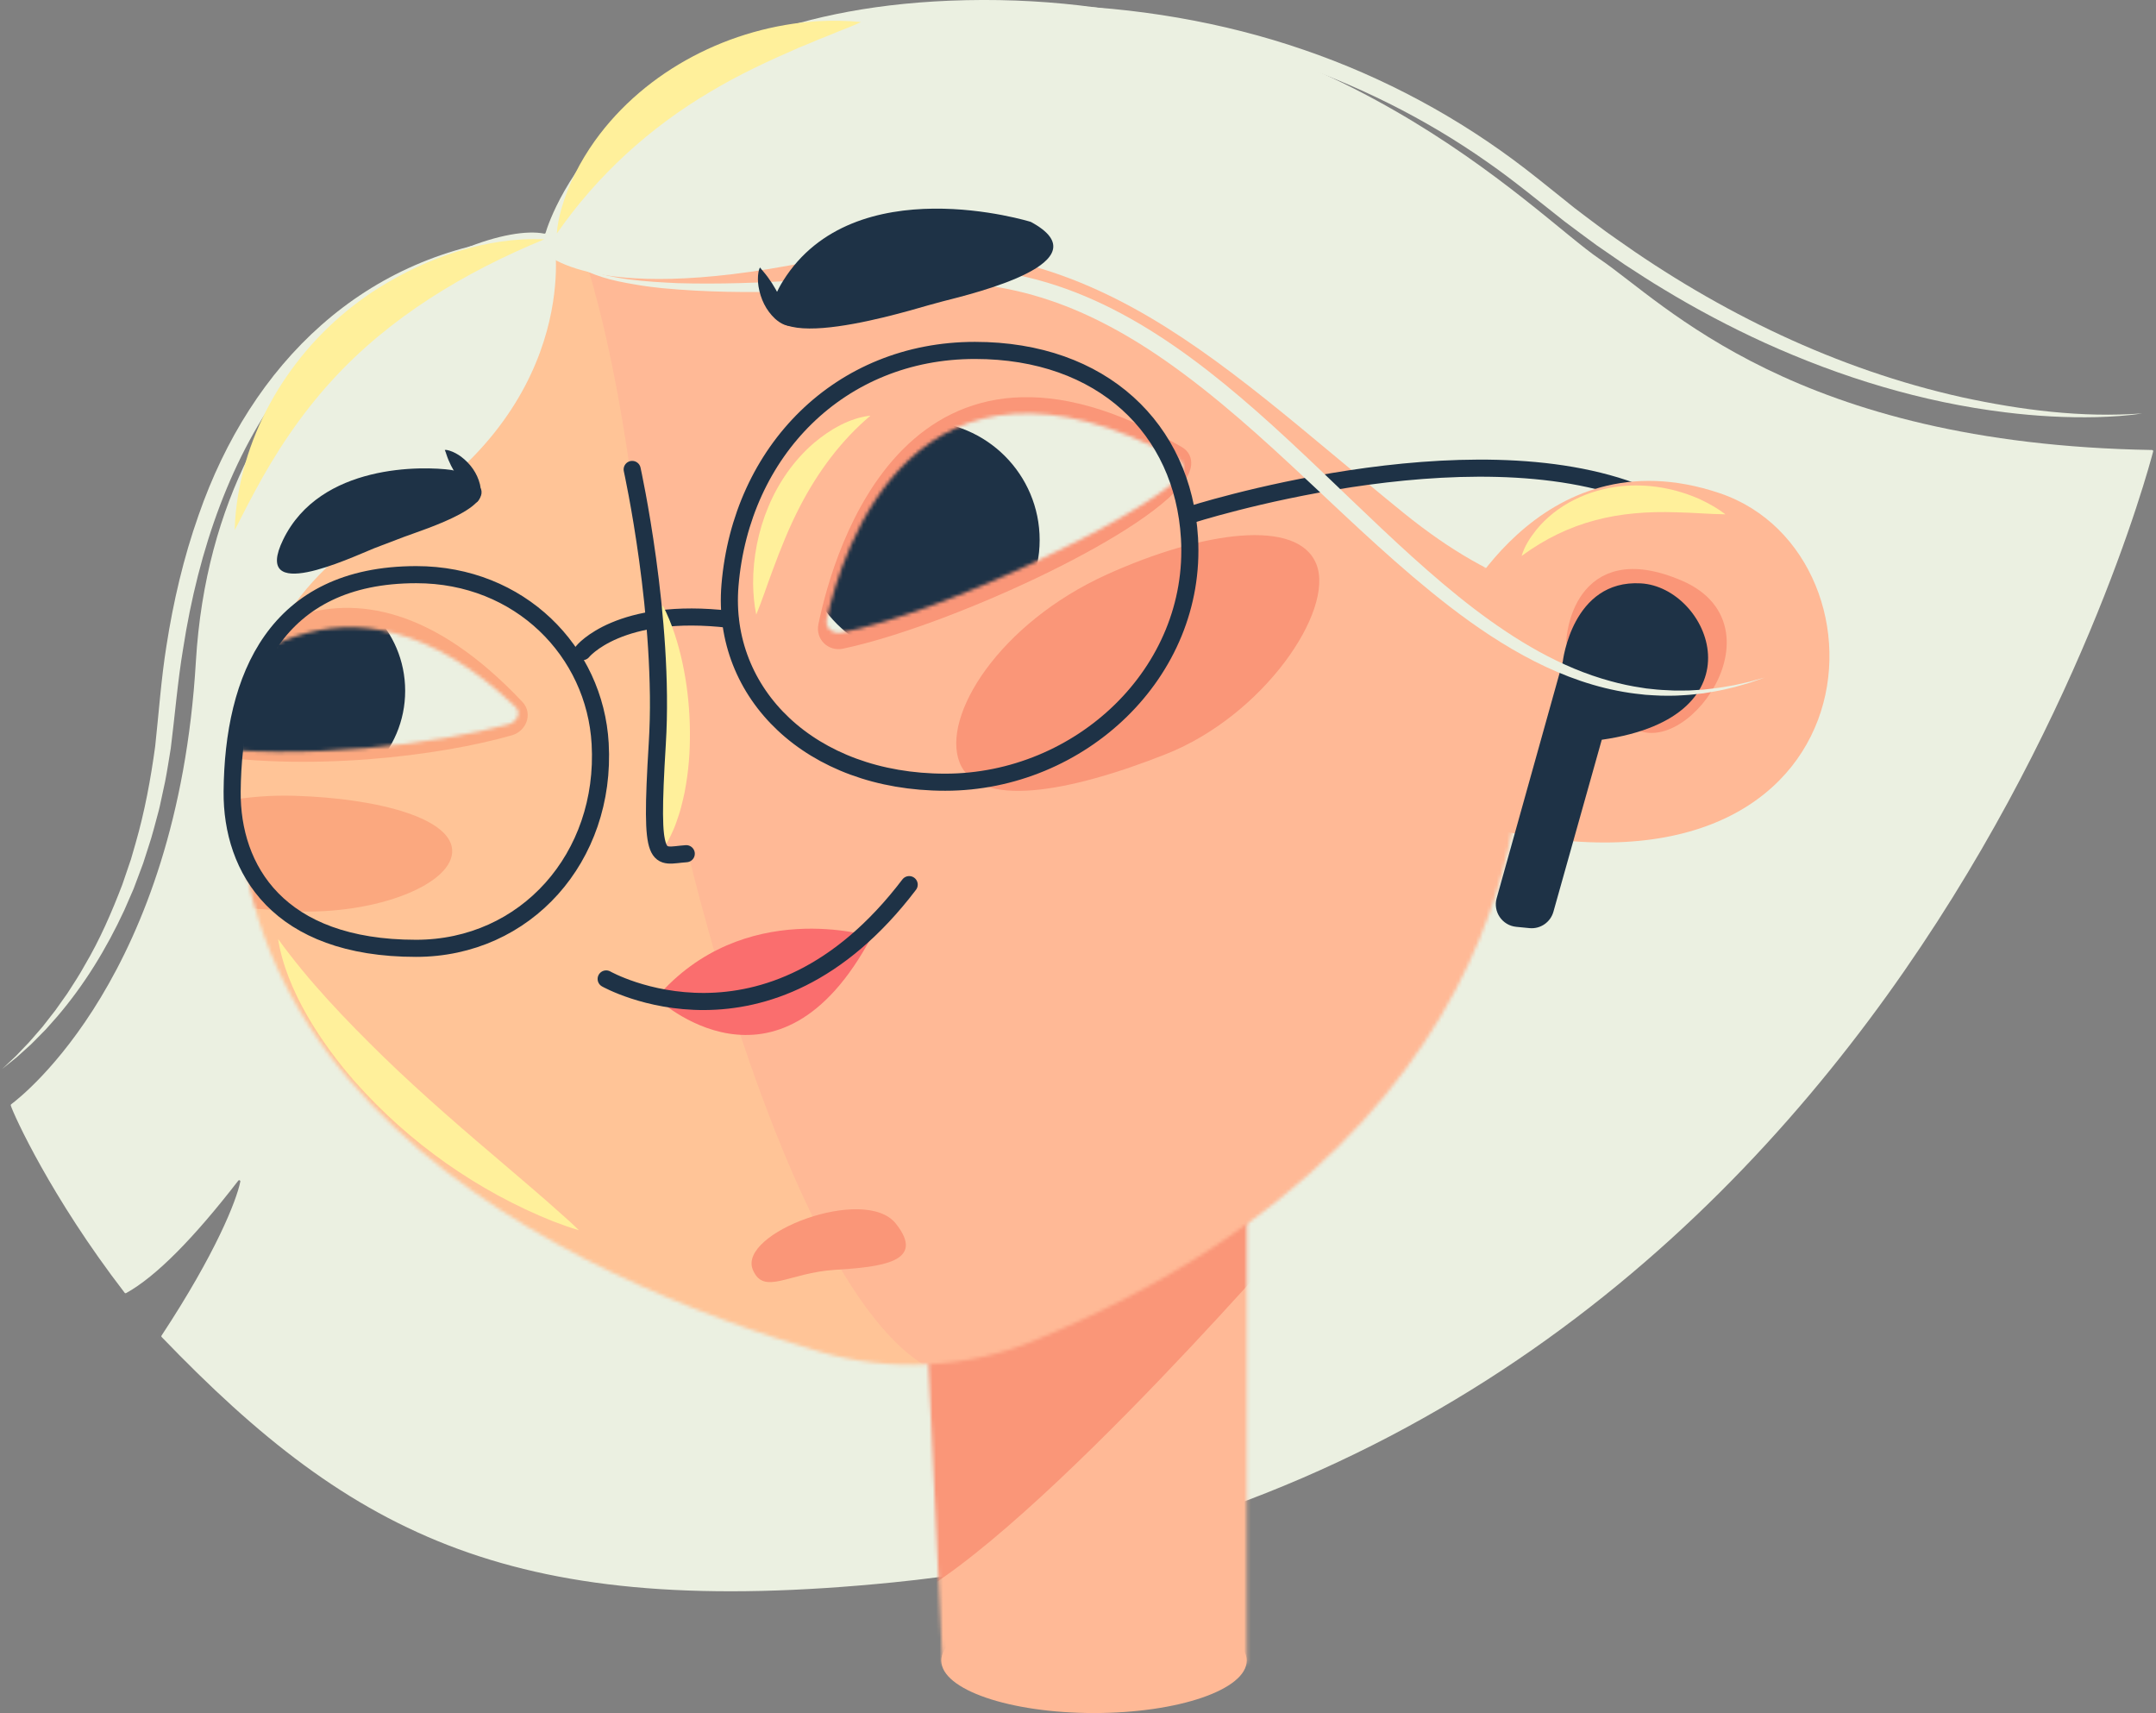 <?xml version="1.0" encoding="UTF-8"?> <svg xmlns="http://www.w3.org/2000/svg" width="623" height="495" viewBox="0 0 623 495" fill="none"><rect x="0" y="0" width="623" height="495" fill="#808080" stroke="none"/><path d="M462.177 74.801C443.208 61.971 383.507 -2.183 279.184 0.053C178.935 2.204 159.051 62.563 157.651 67.276C157.602 67.441 157.44 67.536 157.272 67.503C137.286 63.446 62.144 97.609 56.598 191.173C51.227 281.787 6.48 316.625 3.233 319.036C3.121 319.118 3.075 319.26 3.114 319.395C3.918 321.963 14.667 345.796 36.026 373.507C36.125 373.636 36.306 373.675 36.447 373.596C45.161 368.765 56.101 357.608 68.845 341.119C69.066 340.833 69.514 341.007 69.445 341.363C68.345 346.873 62.325 362.12 46.679 385.873C46.594 386.002 46.607 386.17 46.712 386.281C102.35 444.142 149.033 468.119 258.187 457.166C541.364 428.756 618.989 142.646 622.18 130.422C622.233 130.214 622.078 130.013 621.867 130.01C518.417 128.242 481.122 87.608 462.18 74.797L462.177 74.801Z" fill="#EBF0E1"></path><mask id="mask0_387_1239" style="mask-type:luminance" maskUnits="userSpaceOnUse" x="266" y="319" width="95" height="162"><path d="M266.765 361.883L272.34 480.45H360.267V319.34L266.765 361.883Z" fill="white"></path></mask><g mask="url(#mask0_387_1239)"><path d="M447.88 319.172H230.658V541.208H447.88V319.172Z" fill="#FFB996"></path><path d="M373.481 356.736C373.481 356.736 286.052 457.72 254.27 465.347C222.484 472.974 258.834 353.486 258.834 353.486L369.76 325.494L373.481 356.736Z" fill="#FA9678"></path></g><mask id="mask1_387_1239" style="mask-type:luminance" maskUnits="userSpaceOnUse" x="68" y="46" width="372" height="349"><path d="M439.31 204.236C439.31 204.236 454.168 323.049 299.207 387.205C279.375 395.415 257.302 396.541 236.706 390.489C170.409 371.003 28.063 311.47 80.022 168.555C146.959 -15.555 415.866 17.901 439.31 204.236Z" fill="white"></path></mask><g mask="url(#mask1_387_1239)"><path d="M215.038 491.396C374.444 491.396 503.668 362.172 503.668 202.766C503.668 43.36 374.444 -85.864 215.038 -85.864C55.632 -85.864 -73.592 43.36 -73.592 202.766C-73.592 362.172 55.632 491.396 215.038 491.396Z" fill="#FFB996"></path><path d="M52.87 209.748C62.921 192.488 98.796 151.008 149.188 204.521C150.979 206.425 149.652 209.362 147.327 210.034C127.229 215.843 88.627 220.862 55.258 215.03C52.966 214.628 51.632 211.868 52.867 209.748H52.87Z" fill="#FA9678"></path><mask id="mask2_387_1239" style="mask-type:luminance" maskUnits="userSpaceOnUse" x="52" y="178" width="99" height="40"><path d="M52.87 209.748C62.921 192.488 98.796 151.008 149.188 204.521C150.979 206.425 149.652 209.362 147.327 210.034C127.229 215.843 88.627 220.862 55.258 215.03C52.966 214.628 51.632 211.868 52.867 209.748H52.87Z" fill="white"></path></mask><g mask="url(#mask2_387_1239)"><path d="M88.943 320.139C140.708 320.139 182.672 271.201 182.672 210.833C182.672 150.465 140.708 101.527 88.943 101.527C37.178 101.527 -4.786 150.465 -4.786 210.833C-4.786 271.201 37.178 320.139 88.943 320.139Z" fill="#FA9678" stroke="#FA9678" stroke-width="4.94" stroke-linecap="round" stroke-linejoin="round"></path><path d="M94.698 223.929C110.754 223.929 123.77 208.75 123.77 190.026C123.77 171.302 110.754 156.123 94.698 156.123C78.643 156.123 65.627 171.302 65.627 190.026C65.627 208.75 78.643 223.929 94.698 223.929Z" fill="#FA9678" stroke="#FA9678" stroke-width="4.94" stroke-linecap="round" stroke-linejoin="round"></path></g><path d="M52.87 209.748C62.921 192.488 98.796 151.008 149.188 204.521C150.979 206.425 149.652 209.362 147.327 210.034C127.229 215.843 88.627 220.862 55.258 215.03C52.966 214.628 51.632 211.868 52.867 209.748H52.87Z" stroke="#FA9678" stroke-width="4.94" stroke-linecap="round" stroke-linejoin="round"></path><path d="M130.652 246.355C129.967 256.08 106.997 264.882 82.44 263.156C57.883 261.431 34.627 259.735 35.312 250.01C35.997 240.286 57.439 229.066 85.226 229.919C109.823 230.673 131.337 236.634 130.655 246.358L130.652 246.355Z" fill="#FA9678"></path><path opacity="0.2" d="M168.344 72.825C168.344 72.825 186.829 122.034 189.239 228.488C189.239 228.488 185.166 253.443 198.994 247.042C198.994 247.042 232.327 389.815 276.316 398.157C320.306 406.495 185.946 400.798 185.946 400.798L24.797 283.664L8.542 138.938L110.461 97.395L146.853 69.42L168.344 72.828V72.825Z" fill="#FFF09B"></path><mask id="mask3_387_1239" style="mask-type:luminance" maskUnits="userSpaceOnUse" x="51" y="181" width="99" height="37"><path d="M51.786 210.645C62.269 194.894 99.27 156.832 148.97 204.25C150.738 205.936 149.339 208.61 146.984 209.259C126.61 214.854 87.603 220.054 54.092 215.374C51.79 215.051 50.502 212.581 51.79 210.648L51.786 210.645Z" fill="white"></path></mask><g mask="url(#mask3_387_1239)"><path d="M88.943 302.909C140.708 302.909 182.672 260.945 182.672 209.18C182.672 157.415 140.708 115.451 88.943 115.451C37.178 115.451 -4.787 157.415 -4.787 209.18C-4.787 260.945 37.178 302.909 88.943 302.909Z" fill="#EBF0E1"></path><path d="M85.426 231.242C102.906 231.242 117.077 217.072 117.077 199.592C117.077 182.112 102.906 167.941 85.426 167.941C67.946 167.941 53.776 182.112 53.776 199.592C53.776 217.072 67.946 231.242 85.426 231.242Z" fill="#1E3246"></path></g></g><path d="M238.906 180.863C243.316 159.523 264.316 86.953 340.289 131.318C342.604 132.668 341.85 135.345 340.243 137.542C328.773 153.197 272.286 178.851 243.066 184.996C240.602 185.513 238.366 183.488 238.906 180.863Z" fill="#FA9678" stroke="#FA9678" stroke-width="4.94" stroke-linecap="round" stroke-linejoin="round"></path><path d="M160.266 70.357C160.266 70.357 168.341 118.763 110.704 151.813C52.686 185.08 68.845 261.54 68.845 261.54C68.845 261.54 45.724 109.608 160.269 70.357H160.266Z" fill="#EBF0E1"></path><path d="M488.396 161.826C488.396 161.826 461.808 193.806 405.459 148.087C349.11 102.369 310.643 60.154 233.992 75.566C168.34 88.765 156.106 71.848 156.106 71.848C156.106 71.848 292.02 -68.011 488.396 161.829V161.826Z" fill="#EBF0E1"></path><mask id="mask4_387_1239" style="mask-type:luminance" maskUnits="userSpaceOnUse" x="238" y="119" width="104" height="64"><path d="M238.906 178.916C243.316 158.98 264.316 91.171 340.289 132.625C342.604 133.886 342.186 136.659 340.243 138.441C326.737 150.786 272.286 177.039 243.066 182.779C240.602 183.263 238.366 181.37 238.906 178.92V178.916Z" fill="white"></path></mask><g mask="url(#mask4_387_1239)"><path d="M290.348 252.316C342.113 252.316 384.077 210.352 384.077 158.587C384.077 106.821 342.113 64.857 290.348 64.857C238.583 64.857 196.619 106.821 196.619 158.587C196.619 210.352 238.583 252.316 290.348 252.316Z" fill="#EBF0E1"></path><path d="M266.108 190.329C285.057 190.329 300.419 174.968 300.419 156.018C300.419 137.069 285.057 121.707 266.108 121.707C247.158 121.707 231.797 137.069 231.797 156.018C231.797 174.968 247.158 190.329 266.108 190.329Z" fill="#1E3246"></path></g><path d="M251.858 270.594C251.858 270.594 214.827 258.927 189.644 288.312C189.644 288.312 224.713 321.694 251.858 270.594Z" fill="#FA6E6E"></path><path d="M175.157 282.83C175.157 282.83 221.859 309.291 262.719 255.584" stroke="#1E3246" stroke-width="4.94" stroke-linecap="round" stroke-linejoin="round"></path><path d="M217.55 366.879C220.751 374.411 227.867 367.719 241.261 366.879C254.654 366.04 267.76 364.643 258.836 353.486C249.908 342.329 213.032 356.239 217.553 366.879H217.55Z" fill="#FA9678"></path><path d="M380.385 163.02C385.697 176.43 365.168 206.681 336.949 217.861C308.73 229.041 282.605 233.717 277.29 220.308C271.979 206.898 288.675 180.079 319.917 165.951C347.572 153.447 375.07 149.611 380.385 163.024V163.02Z" fill="#FA9678"></path><path d="M168.344 188.259C168.344 188.259 178.812 175.139 210.94 178.959" stroke="#1E3246" stroke-width="4.94" stroke-linecap="round" stroke-linejoin="round"></path><path d="M343.716 148.817C343.716 148.817 424.243 122.788 474.117 142.857" stroke="#1E3246" stroke-width="4.94" stroke-linecap="round" stroke-linejoin="round"></path><path d="M343.716 155.412C345.999 194.324 312.119 225.991 273.138 225.991C234.157 225.991 208.339 200.354 210.937 169.112C214.171 130.266 242.746 101.24 281.723 101.24C318.544 101.24 341.866 123.917 343.713 155.416L343.716 155.412Z" stroke="#1E3246" stroke-width="4.94" stroke-linecap="round" stroke-linejoin="round"></path><path d="M173.425 214.845C175.282 247.681 151.934 273.986 120.224 273.986C80.361 273.986 66.892 251.115 67.08 228.676C67.36 195.791 79.604 166.027 120.303 166.027C150.258 166.027 171.92 188.266 173.425 214.848V214.845Z" stroke="#1E3246" stroke-width="4.94" stroke-linecap="round" stroke-linejoin="round"></path><path d="M136.819 138.891C135.339 137.896 132.194 136.03 130.428 135.78C122.384 134.65 92.544 133.823 81.814 155.926C72.748 174.599 100.764 161.402 108.106 158.407C109.024 158.033 115.855 155.444 116.785 155.099C122.796 152.855 146.632 145.489 136.819 138.891Z" fill="#1E3246"></path><path d="M128.531 130.005C128.995 129.928 129.466 130.082 129.901 130.201C131.121 130.578 132.257 131.221 133.261 131.957C135.906 133.972 137.878 136.656 138.693 139.96C139.051 141.615 139.213 144.043 137.665 145.193C137.481 144.425 137.012 143.803 136.535 143.211C133.409 139.647 130.449 135.817 128.971 131.206C128.845 130.861 128.712 130.341 128.531 130.008L128.531 130.005Z" fill="#1E3246"></path><path d="M419.588 179.694C419.588 179.694 444.131 124.646 496.947 142.495C549.762 160.344 543.074 267.459 427.03 238.457L419.588 179.691V179.694Z" fill="#FFB996"></path><path d="M455.07 185.123C455.07 185.123 456.424 157.75 485.038 170.037C513.652 182.324 480.951 222.23 470.054 205.073C459.157 187.915 455.07 185.123 455.07 185.123Z" fill="#FA9678" stroke="#FA9678" stroke-width="4.94" stroke-linecap="round" stroke-linejoin="round"></path><path d="M451.577 191.177C451.577 191.177 454.254 167.424 474.115 168.54C493.976 169.653 509.819 207.034 462.846 213.728L448.876 263.419C448.02 266.465 445.102 268.457 441.954 268.147L438.124 267.772C434.084 267.374 431.383 263.428 432.476 259.519L451.577 191.177Z" fill="#1E3246"></path><path d="M157.269 67.504C157.305 67.616 157.183 67.682 157.101 67.728C156.449 68.004 155.734 68.097 155.046 68.245L152.668 68.676C90.873 79.228 61.85 129.665 52.9 187.496C51.359 196.624 50.516 206.955 49.346 216.202C48.879 218.968 48.253 223.118 47.703 225.834C47.38 227.353 46.478 231.518 46.159 233C46.106 233.28 45.951 233.909 45.872 234.186C44.898 237.716 44.051 241.292 42.866 244.76L41.37 249.41L39.658 253.987L38.799 256.273L38.584 256.843C37.965 258.301 36.526 261.575 35.904 263.001C30.786 274.036 24.371 284.571 16.435 293.808C15.694 294.631 13.965 296.597 13.208 297.44L11.502 299.169L9.796 300.898C9.509 301.181 9.236 301.481 8.936 301.754L8.037 302.571L6.236 304.194L5.337 305.005L4.889 305.41L4.418 305.792L0.644 308.818C1.053 308.449 4.313 305.347 4.599 305.093C5.291 304.369 6.793 302.798 7.514 302.044C8.446 301.135 9.839 299.462 10.721 298.458L12.296 296.643L13.774 294.746C14.357 294.006 15.447 292.593 15.99 291.908C16.428 291.299 18.971 287.709 19.461 287.014C21.161 284.39 22.982 281.613 24.493 278.86C28.84 271.527 32.298 263.541 35.341 255.591C35.92 253.905 37.251 249.99 37.847 248.244L39.171 243.654C41.809 234.518 43.564 225.021 44.845 215.596C45.862 206.25 46.593 195.982 48.075 186.738C50.068 173.872 53.038 161.128 57.385 148.831C72.576 105.088 105.201 72.839 152.613 68.301L155.016 68.047C155.711 67.958 156.423 67.929 157.091 67.708C157.173 67.672 157.299 67.619 157.269 67.507V67.504Z" fill="#EBF0E1"></path><path d="M618.98 119.449C614.666 120.134 610.227 120.381 605.863 120.516C597.094 120.72 588.248 120.223 579.538 119.14C555.459 116.222 531.982 109.04 509.921 99.035C500.029 94.524 489.972 89.202 480.688 83.551C476.947 81.338 473.153 78.815 469.505 76.467C467.661 75.2 463.1 72.058 461.328 70.833C458.93 69.041 454.412 65.771 452.028 63.927C444.856 58.306 437.466 52.167 429.99 46.968C393.529 21.278 349.589 7.259 305.168 4.766C279.056 3.307 252.576 5.026 227.091 11.095C274.423 -2.966 330.103 -1.715 376.773 14.402C399.796 22.289 421.557 33.976 440.838 48.838C445.34 52.302 450.523 56.564 454.985 60.1C455.818 60.792 460.541 64.283 461.496 65.01C462.78 66.002 465.434 67.925 466.778 68.837C496.854 90.252 530.823 106.741 566.965 114.783C583.984 118.465 601.549 120.734 618.983 119.446L618.98 119.449Z" fill="#EBF0E1"></path><path d="M163.967 72.824C163.987 73.591 164.421 74.257 164.899 74.83C165.722 75.772 166.792 76.46 167.892 77.043C175.588 80.836 187.319 81.403 195.92 81.814C219.618 82.473 243.308 80.158 266.867 77.853C335.009 72.304 377.701 139.046 426.021 175.926C437.893 184.949 450.967 192.895 465.46 196.807C468.206 197.575 471.41 198.263 474.236 198.668L475.715 198.902L477.203 199.057C479.386 199.323 481.109 199.389 483.183 199.481C483.434 199.491 483.684 199.511 483.934 199.514H484.685L486.187 199.504L487.692 199.498C488.192 199.501 488.693 199.448 489.193 199.425L492.2 199.244L495.193 198.898C497.153 198.678 499.214 198.293 501.157 197.95L504.111 197.291C504.602 197.176 505.099 197.081 505.587 196.952L507.045 196.547L509.97 195.747C508.86 196.139 506.703 196.876 505.666 197.235C505.05 197.463 502.043 198.256 501.282 198.5C499.356 198.964 497.291 199.471 495.328 199.791L492.319 200.295L489.282 200.634C487.912 200.808 486.101 200.874 484.705 200.957C483.875 201.029 481.026 200.993 480.108 200.993C478.738 200.973 476.903 200.805 475.51 200.739L473.986 200.565C472.981 200.443 471.891 200.351 470.936 200.186C451.563 197.321 434.188 187.01 418.895 175.251C390.129 153.035 366.379 124.843 336.511 104.03C330.866 100.114 324.767 96.35 318.635 93.245C307.215 87.4 294.764 83.336 281.963 82.137C277.135 81.666 271.998 81.574 267.157 81.897C241.955 83.787 216.509 85.631 191.26 83.247L188.231 82.898C187.22 82.789 186.215 82.615 185.211 82.476C179.221 81.495 173.043 80.418 167.701 77.375C166.611 76.71 165.558 75.946 164.777 74.922C164.329 74.313 163.931 73.595 163.964 72.824H163.967Z" fill="#EBF0E1"></path><path d="M297.854 64.103C297.854 64.103 246.86 48.24 226.285 81.132C211.283 105.116 258.063 91.133 268.448 88.143C269.745 87.77 271.048 87.415 272.357 87.079C281.493 84.744 319.349 75.672 297.854 64.103Z" fill="#1E3246"></path><path d="M219.62 77.272C219.835 77.612 220.23 78.027 220.485 78.339C222.371 80.524 223.941 83.043 225.2 85.576C226.276 87.666 227.071 89.785 228.058 91.88C228.31 92.39 228.61 92.942 229.011 93.37C229.139 93.531 229.374 93.707 229.526 93.84C227.652 94.755 225.402 93.347 224.036 92.15C221.308 89.638 219.776 86.337 219.18 82.77C218.981 81.438 218.93 80.035 219.163 78.678C219.259 78.204 219.346 77.691 219.627 77.276L219.62 77.272Z" fill="#1E3246"></path><path d="M80.358 271.281C89.227 283.568 99.758 294.521 110.546 305.075C122.201 316.407 134.626 327.047 147.011 337.569C151.855 341.735 156.759 345.848 161.517 350.135C163.467 351.831 165.4 353.57 167.274 355.437C164.751 354.683 162.291 353.801 159.845 352.875C138.008 344.142 118.249 330.185 102.636 312.597C92.898 301.515 82.653 286.054 80.362 271.281H80.358Z" fill="#FFF09B"></path><path d="M191.422 174.811C192.196 176.185 192.818 177.577 193.398 178.977C193.978 180.377 194.495 181.786 194.959 183.199C195.427 184.612 195.851 186.034 196.23 187.457C196.615 188.883 196.958 190.312 197.258 191.745C198.479 197.478 199.138 203.274 199.319 209.103C199.487 214.928 199.22 220.787 198.229 226.635C198.11 227.366 197.985 228.091 197.844 228.822C197.686 229.553 197.531 230.281 197.356 231.009C197.007 232.464 196.665 233.907 196.184 235.349C195.954 236.07 195.713 236.785 195.456 237.499C195.328 237.855 195.203 238.211 195.068 238.566C194.939 238.922 194.798 239.274 194.636 239.627C194.02 241.036 193.362 242.426 192.568 243.769C192.087 242.255 191.742 240.783 191.439 239.33C191.109 237.875 190.783 236.426 190.53 234.997C190.289 233.571 189.996 232.135 189.779 230.712C189.66 230.001 189.565 229.293 189.463 228.585C189.367 227.877 189.245 227.162 189.16 226.454C188.432 220.79 187.964 215.132 187.803 209.452C187.652 203.771 187.731 198.064 188.238 192.308C188.488 189.429 188.847 186.538 189.341 183.627C189.598 182.171 189.868 180.713 190.217 179.241C190.549 177.772 190.925 176.3 191.425 174.805L191.422 174.811Z" fill="#FFF09B"></path><path d="M182.673 135.629C182.673 135.629 192.16 178.585 189.931 214.848C187.701 251.112 189.931 247.207 198.302 246.647" stroke="#1E3246" stroke-width="4.94" stroke-linecap="round" stroke-linejoin="round"></path><path d="M251.545 120.076C243.013 127.275 236.337 136.341 231.223 146.187C228.029 152.303 225.463 158.784 223.076 165.265C221.535 169.361 220.214 173.511 218.525 177.571C217.909 174.62 217.672 171.64 217.619 168.63C217.573 153.472 223.609 137.935 235.244 127.943C239.878 124.058 245.459 120.771 251.545 120.079V120.076Z" fill="#FFF09B"></path><path d="M439.691 160.621C440.501 157.875 442.072 155.431 443.837 153.195C449.788 145.789 459.038 141.459 468.407 140.477C476.225 139.67 484.211 141.073 491.36 144.31C493.909 145.516 496.346 146.886 498.589 148.595C493.847 148.539 489.187 148.088 484.465 148.012C467.647 147.432 453.496 150.501 439.691 160.621Z" fill="#FFF09B"></path><path d="M157.276 69.145C134.26 78.609 112.436 91.7 95.704 110.158C86.905 119.833 79.657 130.697 73.479 142.269C72.201 144.607 70.933 147.103 69.715 149.481C69.082 150.699 68.496 151.938 67.821 153.163C67.89 149.692 68.262 146.231 68.842 142.806C72.991 118.288 88.502 96.297 109.512 83.131C123.462 74.384 140.711 68.397 157.276 69.145Z" fill="#FFF09B"></path><path d="M160.901 67.479C161.049 65.052 161.569 62.661 162.221 60.32C164.23 53.253 167.642 46.654 171.91 40.657C186.607 20.187 211.197 7.716 236.169 6.128C240.381 5.898 244.602 5.924 248.798 6.385C246.585 7.409 244.372 8.269 242.179 9.122C240.288 9.929 238.392 10.686 236.482 11.427C234.674 12.214 232.714 13.021 230.88 13.758C222.094 17.562 213.39 21.622 205.207 26.539C187.704 36.863 172.532 50.694 160.894 67.479H160.901Z" fill="#FFF09B"></path><ellipse cx="316.126" cy="479.775" rx="44.128" ry="15.148" fill="#FFB996"></ellipse></svg> 